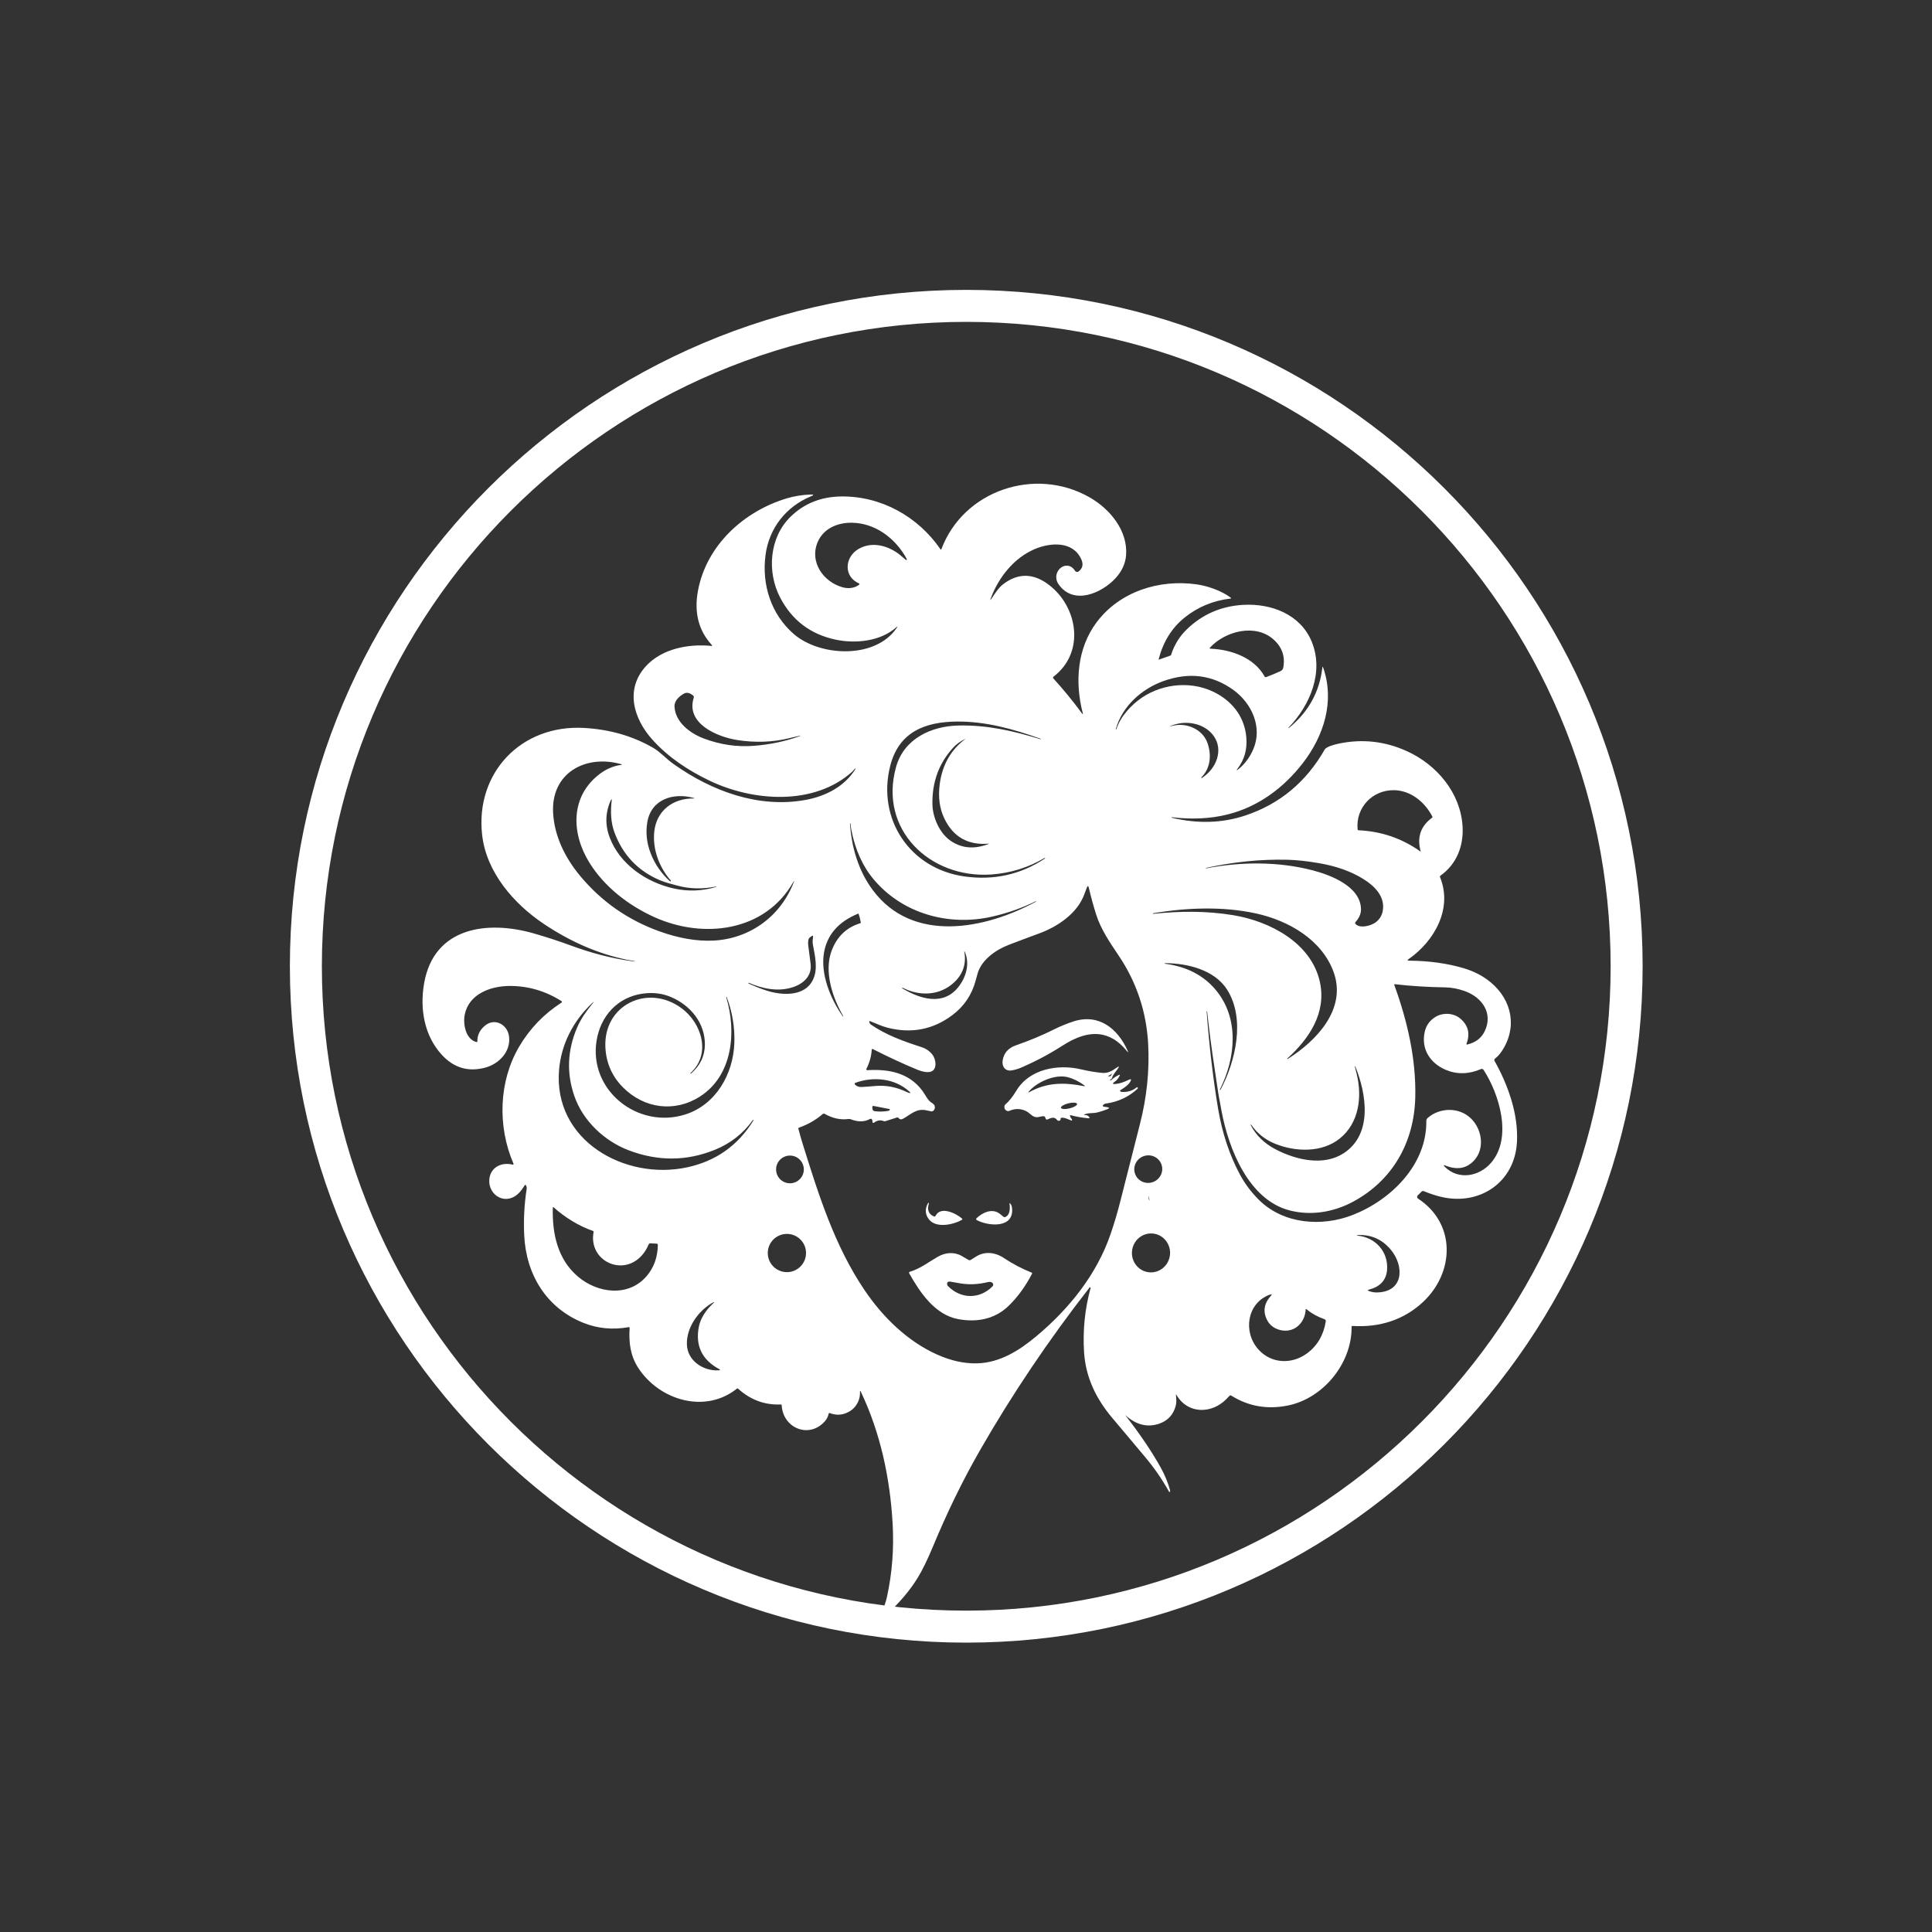 <svg width="1000" height="1000" viewBox="0 0 1000 1000" xmlns="http://www.w3.org/2000/svg"><rect x="0" y="0" width="1000" height="1000" fill="#333333" stroke="none"/><defs/><path fill="#ffffff" transform="matrix(1.554 0 0 1.554 -11.438 -10.795)" d="M 382.235 478.395 C 387.094 484.654 391.003 490.44 393.959 495.747 C 395.341 498.228 396.386 500.768 397.094 503.362 C 397.12 503.457 397.118 503.553 397.088 503.653 C 396.984 503.981 396.85 503.993 396.682 503.692 C 394.404 499.618 391.74 495.77 388.692 492.151 C 384.833 487.575 381.172 483.216 377.71 479.082 C 372.584 472.956 368.994 465.913 368.44 457.385 C 367.968 450.117 368.69 442.972 370.603 435.947 C 370.63 435.843 370.597 435.766 370.506 435.713 C 370.435 435.672 370.342 435.691 370.29 435.757 C 356.7 453.177 344.527 471.255 333.77 489.994 C 327.851 500.307 322.719 510.96 318.17 521.907 C 316.313 526.386 314.591 529.917 313.004 532.495 C 310.44 536.679 306.926 540.827 302.462 544.945 C 301.024 546.272 299.399 547.479 297.587 548.564 C 297.13 548.836 297.098 548.791 297.49 548.427 C 300.169 545.946 301.937 542.74 302.793 538.812 C 304.524 530.848 305.149 522.702 304.671 514.373 C 303.785 499.008 300.567 484.16 294.11 470.547 C 293.882 470.064 293.779 470.089 293.802 470.621 C 293.91 473.003 292.712 475.439 290.782 476.746 C 288.556 478.257 286.213 478.546 283.75 477.613 C 283.544 477.535 283.417 477.601 283.368 477.819 C 283.155 478.798 282.725 479.648 282.079 480.37 C 276.832 486.238 268.163 482.642 267.724 475.04 C 267.712 474.827 267.599 474.726 267.387 474.737 C 262.071 474.972 257.337 473.217 253.185 469.469 C 253.068 469.358 252.946 469.356 252.821 469.457 C 242.181 477.978 226.929 473.298 219.948 462.561 C 217.328 458.531 216.752 454.13 217.077 449.318 C 217.096 449.056 216.974 448.948 216.712 448.994 C 211.369 449.949 206.295 449.443 201.488 447.48 C 189.331 442.519 182.613 431.483 181.967 418.485 C 181.712 413.305 181.978 408.153 182.766 403.027 C 182.83 402.596 182.763 402.173 182.56 401.755 C 182.501 401.63 182.352 401.577 182.226 401.635 C 182.179 401.658 182.141 401.693 182.116 401.739 C 181.076 403.51 179.935 404.76 178.691 405.487 C 174.667 407.85 170.106 404.596 170.323 400.02 C 170.511 395.939 174.194 393.907 178.012 394.843 C 178.389 394.933 178.501 394.801 178.349 394.443 C 173.052 382.097 173.446 367.206 180.261 355.584 C 183.774 349.598 188.485 344.697 194.394 340.88 C 194.525 340.799 194.564 340.625 194.482 340.493 C 194.46 340.459 194.43 340.429 194.394 340.405 C 189.127 337.057 183.438 335.37 177.328 335.342 C 170.781 335.315 163.578 337.997 162.161 344.84 C 161.522 347.917 162.401 353.083 166.048 354.031 C 166.182 354.063 166.32 353.985 166.354 353.85 C 166.36 353.828 166.363 353.802 166.362 353.779 C 166.328 351.732 167.163 349.999 168.868 348.579 C 172.167 345.834 176.334 348.209 176.888 352.011 C 177.63 357.107 173.629 361.285 169.022 362.534 C 163.36 364.071 158.518 362.644 154.496 358.254 C 148.651 351.874 147.133 342.916 148.634 334.406 C 151.939 315.701 169.679 313.442 185.039 317.813 C 189.247 319.012 193.433 320.377 197.596 321.912 C 204.491 324.45 211.165 326.164 217.619 327.055 C 218.003 327.108 218.395 327.108 218.795 327.055 C 218.936 327.036 218.936 327.018 218.795 327.004 C 217.935 326.923 217.085 326.798 216.243 326.627 C 206.726 324.682 197.462 320.69 188.451 314.651 C 178.44 307.945 169.313 297.414 167.937 284.969 C 165.654 264.347 180.951 248.279 201.751 249.398 C 210.427 249.866 218.203 252.109 225.079 256.127 C 227.277 257.413 229.309 259.712 231.552 261.316 C 244.589 270.609 260.195 276.213 275.685 273.378 C 282.34 272.157 288.631 268.954 292.25 263.138 C 292.433 262.849 292.385 262.807 292.108 263.012 C 291.782 263.252 291.576 263.657 291.263 263.937 C 278.488 275.443 258.151 273.892 243.694 266.968 C 236.553 263.555 229.943 259.159 224.726 253.389 C 218.378 246.379 215.399 236.488 222.591 228.737 C 227.962 222.961 236.735 221.35 244.252 222.081 C 244.602 222.116 244.658 222.004 244.418 221.745 C 239.997 216.913 238.476 210.861 239.858 203.588 C 242.711 188.559 255.074 177.241 269.442 172.932 C 271.915 172.19 274.547 171.766 277.341 171.663 C 278.467 171.621 278.511 171.818 277.473 172.252 C 269.167 175.704 263.511 182.845 262.329 191.841 C 261.038 201.721 264.213 211.602 271.759 218.132 C 280.486 225.677 299.014 226.575 306.063 216.031 C 306.382 215.551 306.328 215.503 305.897 215.883 C 300.628 220.575 292.323 221.403 285.702 219.998 C 277.331 218.226 271.169 213.558 267.215 205.997 C 262.774 197.499 263.534 186.009 270.691 179.039 C 275.182 174.666 280.743 172.423 287.376 172.309 C 300.863 172.081 313.158 179.062 320.59 189.866 C 320.731 190.07 320.844 190.055 320.927 189.826 C 328.29 170.282 352.075 162.286 370.192 172.548 C 377.138 176.487 383.109 183.799 382.418 191.995 C 382.182 194.742 381.001 197.27 378.873 199.575 C 374.359 204.461 364.952 208.702 359.964 201.573 C 357.105 197.487 362.623 192.71 365.426 197.07 C 365.673 197.455 366.186 197.566 366.57 197.319 C 366.591 197.305 366.611 197.291 366.631 197.276 C 367.963 196.245 368.262 194.909 367.527 193.27 C 364.77 187.075 357.201 187.579 351.846 189.901 C 345.088 192.83 339.935 199.251 337.367 206.25 C 337.115 206.931 337.189 206.969 337.589 206.363 C 338.692 204.707 339.924 202.739 341.437 201.574 C 346.414 197.739 351.499 197.786 356.688 201.717 C 366.307 209.006 368.916 224.177 358.252 232.334 C 358.084 232.46 358.051 232.703 358.18 232.874 C 358.187 232.882 358.194 232.89 358.201 232.899 C 361.527 236.566 364.712 240.458 367.757 244.572 C 368.03 244.944 368.111 244.906 367.996 244.456 C 365.302 234.058 366.187 222.84 372.568 214.28 C 380.256 203.965 393.498 199.793 406.016 201.596 C 409.504 202.098 414.177 203.675 417.226 205.969 C 417.489 206.167 417.456 206.285 417.129 206.323 C 411.372 207.014 406.299 209.126 401.912 212.652 C 397.681 216.054 394.8 220.682 393.269 226.534 C 393.256 226.582 393.287 226.632 393.335 226.645 C 393.354 226.651 393.372 226.648 393.389 226.642 L 397.253 225.279 C 397.324 225.254 397.379 225.197 397.402 225.125 C 398.455 221.784 400.212 218.926 402.67 216.551 C 407.88 211.522 414.166 208.807 421.529 208.407 C 430.808 207.904 440.542 211.575 444.275 220.706 C 448.373 230.735 443.766 241.815 436.551 249.287 C 436.513 249.321 436.513 249.356 436.551 249.394 L 436.551 249.4 C 436.589 249.438 436.627 249.44 436.665 249.406 C 443.152 244.123 446.867 237.427 447.807 229.315 C 447.85 228.93 447.935 228.919 448.065 229.285 C 451.981 240.41 448.367 251.988 441.299 261.119 C 434.908 269.388 426.454 275.645 416.344 278.196 C 410.633 279.634 404.406 279.951 397.662 279.144 C 397.621 279.141 397.595 279.158 397.584 279.195 C 397.579 279.215 397.579 279.233 397.584 279.253 C 397.586 279.288 397.605 279.308 397.64 279.316 C 406.316 281.383 414.513 281.124 422.23 278.54 C 433.62 274.727 442.404 267.415 448.584 256.603 C 449.172 255.581 452.083 254.88 453.208 254.64 C 461.027 252.981 468.609 253.812 475.953 257.135 C 485.976 261.672 493.859 271.096 494.505 282.215 C 494.88 288.682 492.569 294.732 487.188 298.568 C 486.978 298.721 486.92 298.916 487.016 299.155 C 491.24 309.487 485.202 320.371 476.531 326.405 C 476.048 326.743 476.101 326.915 476.691 326.919 C 483.392 326.975 489.486 327.823 494.973 329.464 C 498.398 330.487 501.367 332.046 503.883 334.138 C 511.04 340.091 512.855 349.349 507.432 357.263 C 506.813 358.167 506.103 358.933 505.305 359.55 C 505.074 359.731 505.009 360.047 505.15 360.299 C 509.706 368.415 513.113 378.068 512.622 387.315 C 511.914 400.717 500.265 408.577 487.484 405.62 C 485.631 405.19 483.675 404.552 481.617 403.703 C 481.343 403.592 481.03 403.654 480.824 403.862 L 479.561 405.118 C 479.295 405.382 479.295 405.811 479.559 406.078 C 479.593 406.112 479.63 406.142 479.67 406.168 C 492.399 414.495 491.844 430.815 481.29 440.65 C 474.932 446.574 466.866 449.143 457.859 448.588 C 457.646 448.574 457.54 448.673 457.54 448.891 C 457.684 461.022 448.099 472.692 436.381 475.074 C 429.505 476.471 423.211 475.382 417.499 471.809 C 417.252 471.652 417.029 471.684 416.831 471.899 C 416.485 472.279 416.129 472.648 415.764 473.014 C 410.907 477.905 403 478.001 399.251 471.619 C 399.076 471.32 399.007 471.342 399.045 471.688 C 399.171 472.772 399.269 474.055 398.982 475.124 C 398.175 478.179 396.298 480.198 393.354 481.176 C 389.477 482.452 385.78 481.521 382.264 478.371 C 382.258 478.364 382.246 478.364 382.237 478.369 C 382.23 478.377 382.23 478.388 382.235 478.395 Z M 279.693 187.532 C 276.902 194.148 281.622 200.768 287.975 202.549 C 289.876 203.081 291.897 202.915 293.535 201.682 C 293.637 201.603 293.658 201.458 293.579 201.354 C 293.556 201.324 293.525 201.3 293.489 201.282 C 288.266 199 288.655 192.555 293.267 189.822 C 298.119 186.944 304.078 188.92 307.999 192.52 C 309.623 194.016 309.858 193.822 308.701 191.938 C 304.87 185.688 298.534 181.235 291.263 181.06 C 286.354 180.944 281.628 182.954 279.693 187.532 Z M 431.523 219.924 C 425.495 214.564 415.54 217.121 410.438 222.584 C 410.18 222.861 410.238 223.006 410.615 223.018 C 417.407 223.286 425.102 225.992 428.561 232.265 C 428.682 232.483 428.857 232.549 429.085 232.464 C 430.634 231.897 432.203 231.249 433.793 230.518 C 434.357 230.26 434.69 229.844 434.792 229.274 C 435.464 225.579 434.374 222.463 431.523 219.924 Z M 379.199 249.823 C 380.482 245.672 384.165 241.688 387.743 239.285 C 394.965 234.434 404.935 233.594 412.802 238.034 C 418.355 241.168 422.002 246.203 422.494 252.745 C 422.778 256.583 421.83 259.953 419.644 262.852 C 419.073 263.613 419.158 263.695 419.896 263.097 C 421.981 261.411 423.606 259.233 424.771 256.562 C 427.966 249.227 424.325 241.196 418.144 236.738 C 411.211 231.741 403.489 230.747 394.981 233.753 C 387.686 236.334 381.168 242.126 379.01 249.758 C 378.995 249.819 379.018 249.861 379.078 249.884 L 379.084 249.884 C 379.142 249.904 379.181 249.883 379.199 249.823 Z M 241.758 252.916 C 247.282 254.994 252.862 255.808 258.493 255.359 C 263.791 254.941 268.748 253.909 273.368 252.265 C 274.349 251.916 274.332 251.858 273.317 252.094 C 272.194 252.353 271.123 252.605 270.103 252.848 C 264.623 254.173 258.895 254.368 252.916 253.43 C 246.107 252.363 235.65 247.861 238.446 239.298 C 238.527 239.055 238.469 238.845 238.275 238.67 C 237.488 237.957 236.312 237.374 235.273 237.916 C 233.726 238.727 231.945 240.313 232.02 242.221 C 232.231 247.425 237.141 251.176 241.758 252.916 Z M 337.452 298.22 C 317.102 299.584 299.945 283.264 305.829 262.367 C 308.465 252.99 317.53 248.783 326.662 248.595 C 336.229 248.401 344.922 250.399 353.905 253.162 C 353.956 253.176 353.988 253.162 354.003 253.116 L 354.003 253.11 C 354.023 253.057 354.005 253.021 353.951 253.001 C 344.808 249.736 335.64 247.203 326.143 247.277 C 315.566 247.356 306.742 250.667 303.859 262.076 C 299.39 279.788 310.447 296.33 328.615 298.87 C 338.412 300.239 347.345 298.245 355.413 292.888 C 355.462 292.853 355.472 292.812 355.44 292.763 L 355.436 292.757 C 355.394 292.688 355.338 292.675 355.269 292.716 C 349.776 295.955 343.836 297.789 337.452 298.22 Z M 409.56 254.475 C 410.957 258.555 410.518 262.866 407.494 265.878 C 407.474 265.899 407.474 265.918 407.494 265.936 L 407.592 266.05 C 407.621 266.084 407.656 266.091 407.694 266.067 C 410.228 264.359 411.901 262.217 412.712 259.646 C 414.477 254.035 410.726 249.298 405.361 248.053 C 402.83 247.462 400.316 247.623 397.82 248.532 C 396.609 248.974 396.627 249.031 397.871 248.703 C 402.526 247.488 407.972 249.839 409.56 254.475 Z M 324.826 255.988 C 320.088 261.167 317.787 267.453 317.925 274.845 C 318.005 279.19 320.282 284.401 323.906 286.935 C 327.624 289.531 331.877 289.898 336.663 288.041 C 336.865 287.962 336.857 287.931 336.642 287.951 C 329.761 288.511 324.843 285.708 321.886 279.543 C 320.292 276.217 319.785 272.386 320.368 268.053 C 321.223 261.699 324.068 256.704 328.901 253.07 C 328.908 253.059 328.904 253.045 328.894 253.039 C 328.889 253.036 328.883 253.035 328.878 253.036 C 327.242 253.839 325.891 254.823 324.826 255.988 Z M 225.319 312.421 C 216.706 308.534 208.703 302.363 203.686 294.292 C 197.493 284.321 197.333 271.999 207.276 264.61 C 209.407 263.028 211.72 262.062 214.216 261.712 C 214.62 261.659 214.623 261.577 214.228 261.465 C 202.413 258.149 190.82 264.377 191.59 277.773 C 192.035 285.507 195.597 292.682 200.586 298.68 C 207.702 307.236 216.531 313.402 227.076 317.18 C 233.439 319.46 239.359 320.48 244.84 320.239 C 256.929 319.708 267.34 312.253 271.724 300.825 C 271.972 300.183 271.924 300.16 271.582 300.758 C 262.05 317.405 241.518 319.738 225.319 312.421 Z M 471.627 270.137 C 464.463 270.063 458.91 275.929 459.532 283.116 C 459.553 283.359 459.685 283.486 459.927 283.498 C 467.479 283.845 474.318 286.19 480.44 290.537 C 480.54 290.609 480.572 290.587 480.538 290.468 C 479.275 285.834 480.53 282.127 484.305 279.35 C 484.481 279.224 484.518 279.064 484.413 278.87 C 481.866 273.961 477.107 270.188 471.627 270.137 Z M 225.263 284.12 C 225.936 277.003 231.427 272.808 238.459 272.893 C 238.836 272.898 238.844 272.847 238.482 272.745 C 231.77 270.845 224.269 273.064 222.962 280.787 C 222.364 284.291 222.76 287.805 224.149 291.329 C 225.538 294.86 227.665 297.917 230.53 300.502 C 230.572 300.539 230.612 300.539 230.65 300.502 L 230.764 300.394 C 230.817 300.341 230.819 300.285 230.77 300.227 C 226.923 295.794 224.714 289.904 225.263 284.12 Z M 245.874 302.222 C 241.356 303.142 237.027 303.034 232.883 301.896 C 230.988 301.371 229.03 300.92 227.204 300.15 C 219.837 297.033 214.763 291.681 211.981 284.093 C 210.881 281.09 210.599 277.483 211.136 273.271 C 211.14 273.245 211.128 273.229 211.102 273.226 C 211.052 273.223 211.002 273.223 210.954 273.226 C 210.938 273.226 210.929 273.233 210.925 273.248 C 208.965 277.41 208.812 281.656 210.468 285.982 C 213.882 294.892 222.689 300.857 231.787 302.878 C 236.54 303.931 241.253 303.759 245.926 302.357 C 245.963 302.346 245.977 302.32 245.966 302.283 L 245.966 302.278 C 245.953 302.228 245.923 302.21 245.874 302.222 Z M 290.927 283.402 C 290.789 282.698 290.698 281.99 290.652 281.278 C 290.65 281.221 290.618 281.197 290.562 281.204 L 290.562 281.204 C 290.498 281.207 290.468 281.241 290.477 281.301 C 290.979 289.155 293.296 297.038 298.08 303.442 C 311.402 321.28 335.49 316.45 352.407 307.272 C 352.449 307.25 352.458 307.217 352.436 307.176 L 352.436 307.17 C 352.413 307.124 352.377 307.112 352.328 307.135 C 347.773 309.385 342.911 311.094 337.737 312.266 C 323.401 315.519 308.102 311.302 298.502 300.012 C 294.751 295.606 292.227 290.07 290.927 283.402 Z M 444.521 296.821 C 450.565 298.397 460.445 302.136 460.674 309.681 C 460.725 311.37 459.943 312.861 458.835 314.07 C 458.672 314.247 458.675 314.522 458.842 314.699 C 460.434 316.348 464.139 315.236 465.56 314.156 C 466.827 313.19 467.608 311.955 467.9 310.453 C 468.837 305.663 465.276 302.107 461.49 299.743 C 457.4 297.188 452.432 295.414 446.587 294.425 C 442.604 293.747 439.107 293.375 436.096 293.306 C 427.226 293.1 418.222 294.007 409.081 296.023 C 409.02 296.035 408.995 296.07 409.007 296.132 L 409.007 296.139 C 409.014 296.171 409.034 296.185 409.07 296.179 C 420.747 293.934 433.207 293.876 444.521 296.821 Z M 297.947 380.579 C 297.977 380.325 297.933 380.085 297.815 379.86 C 297.66 379.559 297.431 379.49 297.131 379.654 C 295.262 380.674 293.09 380.692 290.612 379.712 C 290.441 379.643 290.264 379.622 290.082 379.649 C 287.13 380.038 284.603 379.375 282.045 377.948 C 281.825 377.825 281.552 377.853 281.365 378.017 C 279.052 380.003 276.428 381.508 273.494 382.531 C 273.304 382.595 273.235 382.725 273.289 382.92 C 273.723 384.606 274.2 386.286 274.721 387.96 C 280.023 404.963 285.372 421.945 295.309 436.643 C 301.399 445.655 309.619 453.704 319.5 458.121 C 324.081 460.17 328.493 461.143 332.736 461.044 C 340.344 460.868 346.777 456.838 352.593 451.971 C 363.571 442.785 372.68 431.346 377.246 418.048 C 378.49 414.429 379.591 410.715 380.551 406.904 C 382.697 398.401 384.866 389.864 387.058 381.295 C 389.333 372.408 390.245 363.57 389.791 354.781 C 389.238 344.107 385.996 334.152 379.9 325.134 C 377.011 320.865 373.993 316.389 372.467 311.571 C 371.615 308.889 370.795 305.904 370.008 302.615 C 369.844 301.926 369.633 301.912 369.374 302.569 C 369.069 303.346 368.776 304.115 368.494 304.876 C 366.206 311.115 359.732 315.562 353.512 317.838 C 350.152 319.068 346.736 320.351 343.265 321.686 C 339.094 323.29 334.286 326.612 332.98 331.184 C 332.737 332.04 332.511 332.857 332.302 333.633 C 331.023 338.315 328.489 342.128 324.516 345.095 C 318.1 349.888 310.918 351.274 302.968 349.25 C 300.982 348.748 299.162 347.828 297.261 347.104 C 296.918 346.974 296.801 347.085 296.907 347.441 C 296.974 347.668 297.175 348.022 297.374 348.158 C 302.437 351.687 308.293 353.77 314.23 355.694 C 315.783 356.196 317.009 357.033 317.911 358.206 C 318.853 359.422 319.498 361.977 318.288 363.33 C 317.066 364.694 314.23 363.8 312.642 363.131 C 307.806 361.108 302.972 358.862 298.139 356.396 C 297.868 356.259 297.724 356.342 297.704 356.643 C 297.582 358.761 296.992 360.879 295.93 362.996 C 295.86 363.135 295.915 363.301 296.053 363.37 C 296.097 363.393 296.144 363.402 296.192 363.4 C 303.367 362.956 310.125 364.255 314.601 370.272 C 315.662 371.699 316.255 373.44 317.899 374.4 C 318.818 374.936 319.069 376.106 318.282 376.865 C 318.069 377.066 317.776 377.156 317.489 377.105 C 316.986 377.01 316.492 376.904 316.004 376.791 C 312.591 375.993 310.827 378.109 308.15 379.566 C 307.511 379.915 306.989 379.815 306.586 379.267 C 306.48 379.126 306.343 379.084 306.175 379.138 L 302.271 380.375 C 302.062 380.439 301.857 380.43 301.655 380.347 C 300.615 379.912 299.548 380.093 298.453 380.883 C 298.305 380.986 298.101 380.952 298 380.807 C 297.956 380.741 297.936 380.66 297.947 380.579 Z M 418.082 311.765 C 430.279 313.767 444.195 320.989 447.003 334.123 C 449.172 344.289 443.487 352.852 436.107 359.534 C 436.073 359.564 436.069 359.597 436.095 359.632 L 436.101 359.636 C 436.139 359.692 436.187 359.701 436.244 359.666 C 445.65 353.781 455.982 343.17 451.594 330.829 C 447.723 319.973 436.594 313.586 425.748 311.201 C 414.783 308.791 402.653 309.231 391.403 311.136 C 391.358 311.145 391.338 311.171 391.346 311.217 L 391.346 311.223 C 391.353 311.296 391.393 311.328 391.465 311.32 C 400.444 310.383 409.239 310.315 418.082 311.765 Z M 288.209 345.362 C 284.652 339.282 281.73 330.52 284.367 323.574 C 286.148 318.88 289.327 315.837 293.904 314.447 C 294.033 314.405 294.087 314.319 294.065 314.184 C 293.909 313.206 293.662 312.23 293.323 311.255 C 293.313 311.232 293.285 311.219 293.26 311.228 C 286.692 313.898 282.879 318.222 281.822 324.196 C 280.577 331.251 283.882 339.555 288.089 345.475 C 288.112 345.507 288.139 345.511 288.169 345.494 L 288.175 345.486 C 288.228 345.457 288.24 345.415 288.209 345.362 Z M 277.359 327.993 C 277.85 331.999 274.962 334.653 271.274 335.812 C 266.458 337.324 261.377 336.286 256.806 334.305 C 256.733 334.274 256.679 334.294 256.645 334.362 L 256.645 334.368 C 256.614 334.436 256.632 334.486 256.697 334.516 C 258.686 335.453 260.681 336.244 262.678 336.885 C 267.838 338.552 275.328 338.934 278.078 333.397 C 279.915 329.704 278.815 325.44 278.107 321.525 C 277.958 320.704 278.061 319.83 278.158 318.996 C 278.215 318.562 278.067 318.475 277.713 318.734 L 277.194 319.105 C 276.885 319.334 276.691 319.633 276.611 320.005 C 276.493 320.574 276.472 321.141 276.548 321.707 C 276.826 323.782 277.096 325.877 277.359 327.993 Z M 328.581 324.122 C 329.221 328.091 328.063 331.45 325.11 334.197 C 320.339 338.637 313.575 338.815 308.015 335.938 C 307.948 335.903 307.896 335.918 307.861 335.982 L 307.855 335.989 C 307.818 336.053 307.832 336.107 307.901 336.149 C 313.78 339.666 321.526 342.135 326.6 335.658 C 329.175 332.376 330.419 327.963 328.752 324.071 C 328.563 323.634 328.505 323.65 328.581 324.122 Z M 395.386 327.941 C 402.529 328.874 408.129 331.737 412.186 336.531 C 420.29 346.111 418.903 359.402 413.692 369.792 C 413.647 369.875 413.668 369.938 413.755 369.98 L 413.755 369.98 C 413.809 370.007 413.848 369.996 413.874 369.945 C 418.887 360.518 422.241 346.345 416.1 336.605 C 411.912 329.968 402.893 327.782 395.398 327.747 C 395.341 327.747 395.311 327.776 395.308 327.833 L 395.302 327.838 C 395.298 327.899 395.325 327.933 395.386 327.941 Z M 488.905 363.285 C 483.665 361.077 480.594 356.258 481.918 350.551 C 482.401 348.47 483.57 346.849 485.423 345.688 C 487.923 344.119 491.553 344.301 493.808 346.252 C 496.395 348.493 497.073 351.244 495.84 354.505 C 495.731 354.796 495.825 354.902 496.126 354.831 C 498.831 354.177 500.731 352.74 501.828 350.52 C 504.784 344.545 501.108 339.134 495.2 337.04 C 492.993 336.256 490.802 335.846 488.625 335.812 C 482.849 335.72 477.309 335.373 472.004 334.768 C 471.779 334.745 471.706 334.84 471.781 335.053 C 476.147 347.074 479.064 359.745 478.75 372.463 C 478.386 387.401 471.223 400.116 458.03 407.206 C 451.53 410.705 444.069 411.917 437.025 410.136 C 423.252 406.654 416.596 389.616 414.234 377.041 C 413.915 375.344 413.599 373.636 413.286 371.915 C 413.211 371.503 413.142 371.085 413.081 370.659 C 412.716 368.118 412.324 365.486 411.905 362.771 C 410.938 356.477 410.113 350.168 409.427 343.849 C 409.419 343.785 409.384 343.754 409.32 343.756 L 409.313 343.763 C 409.276 343.766 409.258 343.788 409.262 343.826 C 410.149 355.55 411.421 366.355 413.08 376.241 C 414.445 384.369 416.885 391.702 420.397 398.239 C 422.015 401.25 424.108 404.034 426.675 406.591 C 434.81 414.692 447.623 415.645 457.904 411.625 C 470.674 406.631 482.625 394.877 482.431 380.329 C 482.422 379.909 482.577 379.566 482.893 379.296 C 486.986 375.739 493.504 375.648 497.432 379.604 C 501.352 383.549 502.078 390.667 497.316 394.433 C 495.007 396.26 492.201 396.517 488.898 395.204 C 488.113 394.891 488.023 395.03 488.624 395.62 C 493.196 400.101 500.103 398.822 504.047 394.188 C 511.188 385.815 506.713 371.3 501.484 363.279 C 501.302 363.004 500.952 362.895 500.652 363.022 C 496.557 364.771 492.642 364.859 488.905 363.285 Z M 249.269 339.135 C 252.701 350.614 251.45 365.209 240.44 372.211 C 232.014 377.571 221.894 376.163 214.914 369.175 C 211.246 365.515 209.275 361.068 209.001 355.835 C 208.264 341.743 223.064 334.465 234.355 342.742 C 241.04 347.644 244.361 358.038 237.306 364.392 C 237.294 364.402 237.294 364.413 237.306 364.424 L 237.403 364.528 C 237.437 364.562 237.473 364.565 237.511 364.533 C 240.571 361.887 242.115 358.664 242.14 354.857 C 242.198 347.74 237.409 341.867 230.976 339.087 C 228.03 337.813 224.848 337.417 221.426 337.9 C 213.071 339.07 207.396 345.332 206.067 353.55 C 203.395 370.113 219.817 383.157 235.606 378.147 C 245.703 374.949 251.605 364.799 251.953 354.327 C 252.127 349.095 251.279 343.991 249.407 339.016 C 249.395 338.991 249.376 338.982 249.35 338.989 L 249.344 338.989 C 249.272 339.015 249.247 339.062 249.269 339.135 Z M 199.566 349.242 C 200.833 346.28 202.636 343.753 204.663 341.264 C 205.325 340.452 205.275 340.406 204.515 341.127 C 198.35 346.959 194.309 354.636 193.573 363.249 C 191.569 386.817 215.474 400.189 236.165 395.769 C 245.792 393.708 253.178 388.49 258.323 380.112 C 258.354 380.061 258.344 380.019 258.295 379.985 L 258.295 379.985 C 258.222 379.936 258.161 379.945 258.112 380.014 C 254.882 384.505 250.674 387.802 245.491 389.905 C 236.058 393.741 226.459 393.792 216.695 390.055 C 208.692 386.989 201.523 380.311 198.658 371.999 C 196.028 364.391 196.331 356.804 199.566 349.242 Z M 432.088 387.909 C 428.766 386.573 426.107 384.46 424.109 381.573 C 424.066 381.51 424.012 381.5 423.948 381.539 L 423.943 381.544 C 423.902 381.571 423.891 381.607 423.915 381.648 C 425.691 385.091 428.469 387.799 432.248 389.769 C 439.139 393.372 448.248 395.398 454.914 391.055 C 464.692 384.677 462.466 371.15 458.761 362.131 C 458.754 362.112 458.74 362.097 458.722 362.085 C 458.705 362.076 458.69 362.073 458.671 362.08 C 458.62 362.103 458.604 362.141 458.619 362.193 C 458.828 363.005 459.031 363.812 459.229 364.619 C 461.118 372.229 460.057 381.065 453.504 386.242 C 447.625 390.888 438.955 390.671 432.088 387.909 Z M 309.494 370.728 C 309.688 370.823 309.884 370.897 310.082 370.95 C 310.667 371.115 310.739 370.987 310.292 370.573 C 305.492 366.069 298.18 365.435 292.267 367.604 C 292.081 367.676 291.985 367.879 292.052 368.064 C 292.069 368.113 292.098 368.157 292.135 368.194 C 292.71 368.779 293.446 369.048 294.344 368.999 C 295.844 368.916 297.34 368.805 298.836 368.668 C 302.482 368.34 306.036 369.026 309.494 370.728 Z M 297.901 375.774 L 297.959 376.271 C 298.012 376.738 298.273 377.001 298.741 377.064 C 300.168 377.253 301.68 377.212 303.279 376.937 C 303.408 376.914 303.518 376.858 303.611 376.766 C 303.854 376.528 303.808 376.374 303.473 376.31 L 298.387 375.323 C 298.021 375.254 297.859 375.404 297.901 375.774 Z M 394.219 394.821 C 393.388 392.432 390.74 391.181 388.308 392.028 L 388.308 392.028 C 385.876 392.874 384.579 395.499 385.412 397.889 C 386.245 400.279 388.891 401.532 391.323 400.685 L 391.323 400.685 C 393.756 399.837 395.053 397.215 394.219 394.821 Z M 275.093 396.454 C 275.093 393.903 273.026 391.836 270.475 391.836 C 267.926 391.836 265.857 393.903 265.857 396.454 C 265.857 399.004 267.925 401.071 270.475 401.071 L 270.475 401.071 C 273.025 401.071 275.093 399.004 275.093 396.454 L 275.093 396.454 Z M 389.924 405.34 C 389.924 405.262 389.924 405.181 389.924 405.103 C 389.924 405.026 389.921 405.026 389.912 405.103 C 389.852 405.702 389.947 406.319 390.198 406.95 C 390.198 406.953 390.2 406.958 390.204 406.958 C 390.206 406.958 390.21 406.953 390.21 406.95 C 390.21 406.474 390.13 406.016 389.97 405.57 C 389.939 405.488 389.924 405.412 389.924 405.34 Z M 204.834 416.921 C 200.102 415.3 195.381 412.333 191.751 409.057 C 191.69 408.996 191.591 409.001 191.532 409.066 C 191.506 409.096 191.49 409.133 191.489 409.17 C 191.249 417.864 193.104 426.369 199.794 432.092 C 206.353 437.716 216.621 439.075 222.7 432.026 C 225.151 429.184 226.408 425.711 226.473 421.608 C 226.476 421.342 226.344 421.199 226.074 421.18 L 224.03 421.06 C 223.757 421.044 223.503 421.202 223.397 421.454 C 222.83 422.813 222.101 424 221.21 425.017 C 214.766 432.374 203.27 426.86 205.068 417.328 C 205.105 417.124 205.027 416.99 204.834 416.921 Z M 390.085 430.714 C 393.575 431.064 396.694 428.457 397.051 424.894 L 397.051 424.894 C 397.407 421.331 394.864 418.159 391.373 417.811 C 387.882 417.462 384.763 420.068 384.406 423.631 L 384.406 423.631 C 384.052 427.194 386.594 430.367 390.085 430.714 Z M 275.829 424.297 C 275.829 420.777 272.976 417.927 269.458 417.927 L 269.458 417.927 C 265.941 417.927 263.087 420.778 263.087 424.297 L 263.087 424.297 C 263.087 427.815 265.941 430.665 269.458 430.665 C 272.977 430.665 275.829 427.814 275.829 424.297 Z M 469.355 429.93 C 469.069 433.544 466.769 435.605 463.408 436.46 C 462.826 436.608 462.817 436.786 463.385 436.989 C 464.257 437.306 465.15 437.452 466.062 437.431 C 475.046 437.19 475.052 428.553 470.628 423.224 C 467.735 419.737 464.028 418.099 459.503 418.307 C 459.443 418.312 459.412 418.344 459.412 418.405 L 459.412 418.405 C 459.412 418.468 459.44 418.5 459.497 418.502 C 465.417 419.046 469.841 423.828 469.355 429.93 Z M 428.897 445.451 C 428.017 442.847 428.852 440.603 430.581 438.652 C 431.1 438.067 430.99 437.908 430.257 438.178 C 422.693 440.969 421.307 450.563 426.455 456.363 C 430.747 461.193 437.602 461.47 442.682 457.734 C 446.115 455.207 448.201 451.662 448.939 447.094 C 448.999 446.712 448.849 446.46 448.488 446.333 C 446.208 445.535 444.229 444.433 442.552 443.028 C 442.364 442.874 442.264 442.915 442.248 443.153 C 441.986 447.954 437.898 451.385 433.104 449.757 C 431.031 449.056 429.629 447.62 428.897 445.451 Z M 240.132 448.824 C 240.674 446.021 242.575 443.242 244.63 441.318 C 245.463 440.532 245.389 440.435 244.407 441.02 C 239.824 443.737 235.982 449.166 236.148 454.752 C 236.308 460.261 241.718 463.692 246.787 463.366 C 247.313 463.336 247.345 463.197 246.884 462.95 C 241.161 459.863 238.91 455.155 240.132 448.824 Z"/><path fill="#ffffff" transform="matrix(1.554 0 0 1.554 -11.438 -10.795)" d="M 378.029 352.914 C 372.178 349.599 366.104 352.086 360.984 355.386 C 356.795 358.082 352.215 360.501 347.247 362.64 C 346.39 363.005 345.423 363.281 344.347 363.468 C 342.144 363.85 340.986 362.127 341.327 360.087 C 341.733 357.657 343.201 356.001 345.727 355.122 C 350.264 353.543 354.409 351.818 358.165 349.945 C 360.588 348.738 362.868 347.799 365.003 347.126 C 373.41 344.479 379.649 349.58 382.931 356.868 C 383.247 357.564 383.165 357.615 382.686 357.016 C 381.236 355.222 379.685 353.853 378.029 352.914 Z"/><path fill="#ffffff" transform="matrix(1.554 0 0 1.554 -11.438 -10.795)" d="M 368.662 378.309 C 369.229 378.328 369.677 378.503 370.003 378.838 C 370.421 379.269 370.333 379.458 369.734 379.404 C 367.746 379.221 365.859 378.891 364.078 378.41 C 363.793 378.334 363.69 378.44 363.77 378.724 C 363.869 379.082 364.067 379.415 364.364 379.728 C 364.452 379.821 364.476 379.922 364.438 380.038 C 364.434 380.057 364.425 380.073 364.409 380.089 C 364.348 380.161 364.272 380.182 364.181 380.152 C 363.222 379.838 361.795 379.006 360.785 379.285 C 360.66 379.315 360.581 379.44 360.606 379.569 C 360.691 380.015 360.473 380.243 359.957 380.25 C 359.763 380.254 359.58 380.164 359.466 380.009 C 358.489 378.714 357.4 379.309 356.241 379.811 C 356.021 379.908 355.764 379.808 355.669 379.588 C 355.657 379.563 355.648 379.535 355.642 379.508 C 355.596 379.314 355.518 379.133 355.408 378.966 C 355.294 378.791 355.132 378.71 354.924 378.719 C 354.429 378.754 353.944 378.832 353.467 378.955 C 351.367 379.496 350.613 377.731 349.044 376.984 C 347.272 376.135 345.413 376.129 343.474 376.968 C 343.269 377.056 343.036 377.058 342.828 376.977 C 342.109 376.705 341.807 376.159 341.922 375.34 C 341.947 375.139 342.039 374.972 342.195 374.838 C 343.421 373.807 344.66 372.253 345.911 370.174 C 350.266 362.971 359.747 361.316 367.316 363.096 C 369.987 363.72 372.416 364.124 374.599 364.308 C 376.306 364.444 377.692 363.702 379.097 362.691 C 380.169 361.92 380.314 362.065 379.531 363.13 C 378.988 363.868 378.035 364.934 377.801 365.848 C 377.718 366.188 377.51 366.408 377.179 366.511 C 377.008 366.56 376.999 366.631 377.152 366.726 C 377.216 366.766 377.282 366.777 377.346 366.768 C 377.406 366.756 377.461 366.726 377.51 366.68 C 378.252 365.989 379.063 365.436 379.943 365.027 C 380.362 364.833 380.46 364.939 380.239 365.346 C 379.791 366.183 379.316 366.77 378.818 367.11 C 377.707 367.867 377.818 368.151 379.15 367.966 C 380.472 367.782 381.783 367.362 383.076 366.703 C 384.135 366.166 384.349 366.402 383.722 367.405 C 383.239 368.184 382.179 369.066 380.542 370.049 C 380.427 370.118 380.39 370.271 380.459 370.387 C 380.474 370.409 380.492 370.431 380.515 370.45 C 380.647 370.558 380.801 370.621 380.976 370.633 C 382.936 370.774 384.616 370.251 386.016 369.068 C 386.07 369.024 386.118 369.026 386.16 369.079 L 386.262 369.188 C 386.367 369.303 386.359 369.481 386.245 369.587 C 383.338 372.281 379.839 373.923 375.748 374.513 C 375.372 374.566 375.05 374.731 374.783 375.003 C 374.659 375.133 374.663 375.338 374.792 375.463 C 374.841 375.512 374.904 375.542 374.973 375.551 L 375.977 375.69 C 376.983 375.822 377.013 376.072 376.069 376.437 C 375.125 376.807 374.157 377.126 373.163 377.397 C 372.437 377.593 371.694 377.695 370.937 377.7 C 370.115 377.707 369.347 377.834 368.631 378.082 C 368.229 378.216 368.239 378.292 368.662 378.309 Z M 377.584 364.849 C 377.617 364.802 377.652 364.758 377.687 364.712 C 377.945 364.377 377.905 364.356 377.567 364.649 C 377.296 364.885 376.992 365.072 376.648 365.213 C 376.389 365.319 376.399 365.393 376.677 365.435 C 377.087 365.499 377.365 365.354 377.509 364.996 C 377.528 364.943 377.553 364.895 377.584 364.849 Z M 368.451 368.409 C 366.765 367.153 364.976 366.267 363.085 365.75 C 358.867 364.592 352.617 367.32 349.945 370.632 C 349.905 370.666 349.899 370.727 349.933 370.768 C 349.969 370.81 350.031 370.815 350.071 370.78 L 350.071 370.78 C 356.019 367.429 361.812 367.423 368.325 368.701 C 368.798 368.798 368.84 368.698 368.451 368.409 Z M 366.106 374.618 C 365.993 374.153 364.703 374.067 363.222 374.429 L 363.222 374.429 C 361.743 374.789 360.635 375.457 360.749 375.925 L 360.749 375.925 C 360.862 376.39 362.153 376.475 363.633 376.114 L 363.633 376.114 C 365.112 375.753 366.22 375.085 366.106 374.618 L 366.106 374.618 Z"/><path fill="#ffffff" transform="matrix(1.554 0 0 1.554 -11.438 -10.795)" d="M 318.992 411.866 C 320.682 408.612 325.693 411.019 327.742 412.772 C 327.971 412.97 327.954 413.142 327.691 413.285 C 324.842 414.89 319.101 416.123 316.749 413.063 C 315.481 411.412 315.382 409.625 316.452 407.703 C 316.49 407.637 316.549 407.593 316.629 407.579 C 316.648 407.574 316.667 407.579 316.687 407.59 C 316.755 407.625 316.777 407.678 316.755 407.75 C 316.162 409.565 316.475 411.311 318.37 412.093 C 318.647 412.208 318.855 412.132 318.992 411.866 Z"/><path fill="#ffffff" transform="matrix(1.554 0 0 1.554 -11.438 -10.795)" d="M 342.189 412.305 C 343.788 411.695 343.815 409.394 343.621 407.96 C 343.575 407.606 343.663 407.571 343.885 407.858 C 344.177 408.235 344.355 408.654 344.415 409.119 C 345.362 416.243 336.503 415.381 332.702 413.332 C 332.512 413.228 332.441 412.987 332.545 412.798 C 332.566 412.761 332.591 412.726 332.623 412.698 C 334.713 410.739 337.932 409.261 340.449 411.299 C 340.818 411.595 341.184 411.896 341.55 412.196 C 341.743 412.358 341.956 412.395 342.189 412.305 Z"/><path fill="#ffffff" transform="matrix(1.554 0 0 1.554 -11.438 -10.795)" d="M 330.681 426.586 C 331.261 426.235 331.85 425.869 332.452 425.483 C 335.322 423.652 338.816 424.017 341.67 425.929 C 344.608 427.892 347.711 429.525 350.98 430.826 C 351.109 430.877 351.172 431.022 351.122 431.147 C 351.118 431.154 351.115 431.161 351.112 431.168 C 348.921 435.399 346.327 438.965 343.333 441.869 C 338.675 446.386 332.676 447.463 326.477 446.305 C 318.732 444.86 313.783 437.43 310.198 431.071 C 310.096 430.893 310.159 430.667 310.336 430.565 C 310.363 430.548 310.392 430.537 310.421 430.53 C 313.863 429.517 316.631 427.309 319.725 425.54 C 322.287 424.072 325.21 423.838 327.744 425.311 C 328.475 425.734 329.202 426.16 329.925 426.589 C 330.177 426.743 330.431 426.741 330.681 426.586 Z M 323.062 435.263 C 327.291 439.601 333.547 439.811 337.937 435.415 C 338.259 435.094 338.257 434.573 337.933 434.25 C 337.886 434.206 337.838 434.164 337.783 434.132 C 337.414 433.907 336.98 433.855 336.481 433.972 C 333.336 434.697 330.597 434.925 327.435 434.44 C 326.263 434.261 325.095 434.06 323.93 433.84 C 323.121 433.693 322.755 434.005 322.834 434.777 C 322.851 434.96 322.932 435.133 323.062 435.263 Z"/><path fill="#ffffff" transform="matrix(1.554 0 0 1.554 -11.438 -10.795)" d="M 329.196 554.066 C 204.974 554.066 103.912 453.003 103.912 328.782 C 103.913 204.561 204.975 103.499 329.196 103.499 C 453.417 103.499 554.479 204.561 554.479 328.783 C 554.48 453.004 453.418 554.066 329.196 554.066 Z M 329.196 114.154 C 210.85 114.154 114.568 210.436 114.568 328.782 C 114.568 447.129 210.85 543.41 329.196 543.41 C 447.543 543.41 543.824 447.129 543.824 328.782 C 543.824 210.437 447.543 114.154 329.196 114.154 Z"/></svg>